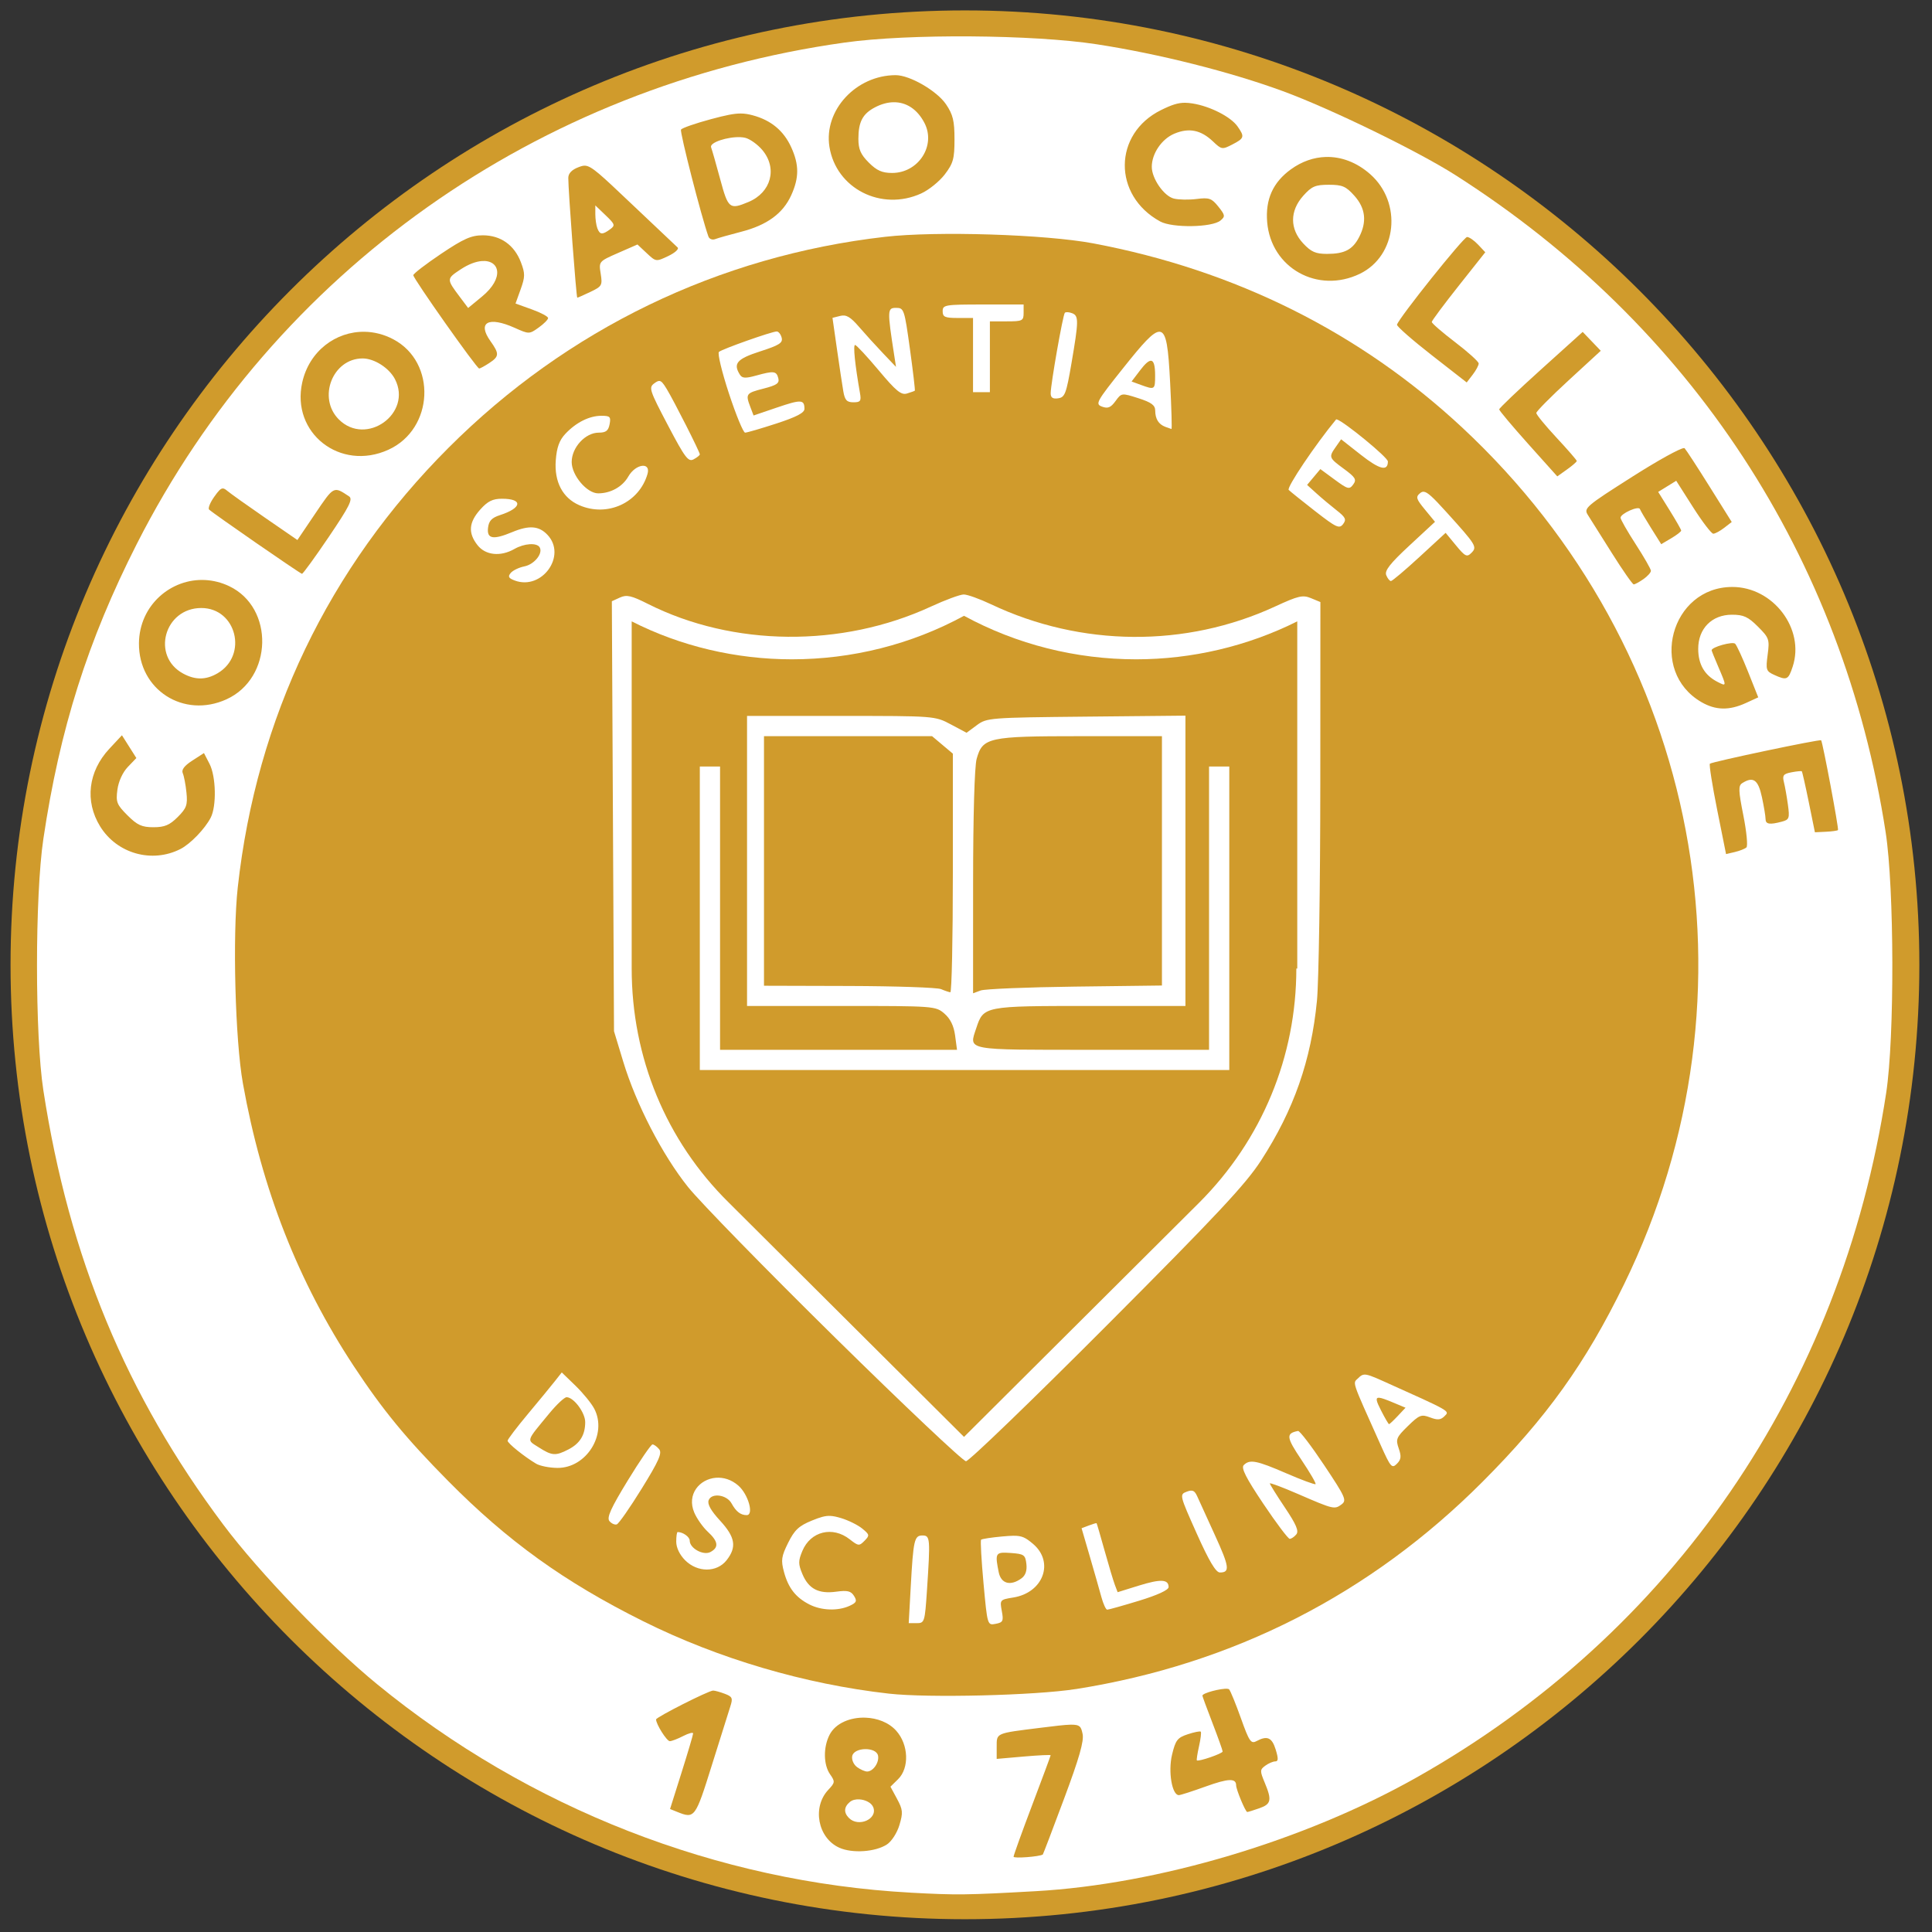 <?xml version="1.0" encoding="UTF-8" standalone="no"?>
<svg xmlns:rdf="http://www.w3.org/1999/02/22-rdf-syntax-ns#" xmlns="http://www.w3.org/2000/svg" version="1.1" xmlns:cc="http://creativecommons.org/ns#" xmlns:dc="http://purl.org/dc/elements/1.1/" width="316" height="316" 
viewBox="0 0 158 158">
 <rect x="0" y="0" width="158" height="158" fill="#333333" stroke="none"/>
 <g transform="matrix(.494 0 0 .494 .862 .851)">
  <path fill="#d09b2c" d="m316 158c0-87.046-70.95-158-158-158-87.199-1.3e-7 -158 70.954-158 158-1.3e-7 87.05 70.954 158 158 158 87.199 0 158-70.801 158-158z"/>
  <path fill="#fff" d="m149.01 311.6c-31.95-1.73-63.262-13.97-88.329-34.51-8.107-6.64-19.485-18.44-25.452-26.4-16.093-21.48-25.538-44.26-29.798-71.92-1.402-9.09-1.401-32.17 0-41.6 2.704-18.18 7.353-32.86 15.469-48.842 22.934-45.164 66.325-75.892 117.23-83.012 10.54-1.475 31.13-1.329 41.71 0.295 10.256 1.577 22.089 4.559 30.815 7.765 7.875 2.894 22.292 9.909 28.52 13.877 39.043 24.874 64.236 63.344 71.246 108.81 1.433 9.291 1.484 33.971 0.089 43.129-7.419 48.719-35.379 89.47-77.78 113.36-18.537 10.446-42.764 17.671-63.064 18.808-11.442 0.641-13.014 0.659-20.658 0.244z"/>
  <path fill="#d09b2c" d="m176.37 277.9c26.043-4.12 48.727-15.684 67.313-34.314 10.632-10.657 17.024-19.581 23.438-32.714 23.46-48.06 12.68-105.05-26.83-141.84-16.9-15.732-37.54-26.032-61.05-30.465-7.91-1.491-25.96-2.058-34.47-1.084-27.54 3.154-52.614 15.273-72.256 34.915-19.868 19.869-31.805 44.764-34.899 72.774-0.886 8.022-0.432 25.288 0.853 32.474 3.129 17.492 9.15 32.834 18.375 46.825 4.762 7.222 8.632 11.932 15.572 18.951 9.877 9.991 19.25 16.735 32.294 23.236 12.456 6.207 26.797 10.434 40.701 11.997 6.551 0.736 24.244 0.301 30.958-0.761z"/>
  <path fill="#fff" d="m136.53 219.74c-11.417-11.241-22.387-22.474-24.377-24.961-4.252-5.314-8.588-13.707-10.727-20.761l-1.523-5.025-0.179-35.592-0.179-35.592 1.338-0.609c1.114-0.508 1.888-0.332 4.633 1.051 14.083 7.096 32.086 7.267 46.848 0.446 2.387-1.103 4.833-2.005 5.437-2.005 0.604 0 2.641 0.732 4.527 1.626 14.907 7.066 32.222 7.199 47.023 0.361 3.843-1.775 4.57-1.944 5.935-1.379l1.556 0.645-0.014 30.221c-0.008 16.621-0.257 32.719-0.554 35.771-0.961 9.888-3.826 18.077-9.256 26.457-2.557 3.946-7.273 8.988-25.548 27.314-12.327 12.36-22.81 22.472-23.297 22.472-0.487-0.001-10.226-9.198-21.642-20.439z"/>
  <path fill="#d09b2c" d="m212.86 158.61c0 14.559-5.67 28.351-16.091 38.772l-38.925 38.772-38.925-38.772c-10.421-10.268-16.091-24.06-16.091-38.772v-57.468c8.122 4.138 17.317 6.283 26.512 6.283 9.961 0 19.769-2.452 28.504-7.203 8.735 4.751 18.543 7.203 28.504 7.203 9.195 0 18.39-2.146 26.665-6.283v57.468z"/>
  <path fill="#fff" d="m161.01 48.686c-6.327 0-6.699 0.061-6.699 1.115 0 0.951 0.372 1.117 2.512 1.117h2.514v6.141 6.143h1.395 1.397v-5.863-5.861h2.791c2.606 0 2.791-0.094 2.791-1.397v-1.395h-6.699zm-14.414 0.557c-1.452-0-1.467 0.354-0.312 7.816l0.303 1.955-2.137-2.24c-1.175-1.232-2.966-3.204-3.981-4.381-1.439-1.67-2.124-2.068-3.121-1.818l-1.277 0.32 0.74 5.176c0.407 2.847 0.88 5.992 1.053 6.99 0.253 1.463 0.576 1.815 1.67 1.815 1.173 0 1.32-0.207 1.086-1.535-0.825-4.674-1.159-7.955-0.811-7.955 0.218 0 1.977 1.889 3.91 4.197 2.879 3.438 3.725 4.132 4.684 3.838 0.643-0.197 1.227-0.406 1.299-0.465 0.071-0.059-0.294-3.169-0.811-6.91-0.908-6.572-0.986-6.803-2.295-6.803zm28.41 0.717c-0.217-0.013-0.389 0.018-0.467 0.096-0.321 0.321-2.338 11.777-2.346 13.322-0.004 0.733 0.342 0.967 1.238 0.838 1.114-0.16 1.342-0.761 2.197-5.762 1.215-7.1 1.225-7.899 0.107-8.328-0.252-0.097-0.513-0.153-0.73-0.166zm-48.162 3.191c-0.81 0-9.02 2.902-9.57 3.383-0.261 0.228 0.486 3.329 1.658 6.891 1.172 3.562 2.375 6.477 2.674 6.477 0.299 0 2.632-0.681 5.184-1.512 3.294-1.073 4.639-1.773 4.639-2.418 0-1.565-0.541-1.593-4.535-0.234l-3.887 1.322-0.535-1.408c-0.822-2.162-0.724-2.298 2.182-3.043 2.209-0.566 2.666-0.889 2.447-1.727-0.312-1.193-0.748-1.243-3.705-0.422-1.712 0.475-2.27 0.445-2.643-0.143-1.177-1.857-0.511-2.628 3.344-3.869 3.17-1.021 3.785-1.413 3.562-2.266-0.148-0.567-0.515-1.031-0.814-1.031zm63.363 0.045c-1.053-0.034-2.823 2.019-5.959 5.949-4.512 5.655-4.713 6.02-3.553 6.449 0.967 0.358 1.443 0.162 2.228-0.916 0.995-1.365 1.008-1.367 3.781-0.48 2.144 0.686 2.787 1.156 2.793 2.041 0.01 1.397 0.553 2.273 1.668 2.697 0.46 0.175 0.92 0.337 1.022 0.361 0.101 0.024 0.003-3.411-0.217-7.633-0.298-5.711-0.57-8.43-1.764-8.469zm-1.45 4.804c0.504-0.019 0.725 0.786 0.725 2.441 0 2.363-0.054 2.398-2.367 1.553l-1.529-0.559 1.451-1.904c0.765-1.003 1.329-1.516 1.721-1.531zm-81.371 3.342c-0.221-0.001-0.465 0.14-0.803 0.387-0.959 0.701-0.83 1.102 2.236 6.936 2.852 5.426 3.382 6.126 4.273 5.648 0.56-0.3 1.018-0.667 1.018-0.816 0-0.396-4.282-8.852-5.484-10.828-0.567-0.932-0.872-1.324-1.24-1.326zm-9.572 5.768c-2.005 0-4.211 1.109-5.988 3.012-0.98 1.05-1.409 2.248-1.566 4.381-0.262 3.546 1.14 6.211 3.902 7.412 4.639 2.017 9.908-0.399 11.287-5.176 0.587-2.034-1.975-1.689-3.18 0.428-0.962 1.691-2.918 2.783-4.986 2.783-1.868 0-4.387-2.978-4.387-5.186 0-2.41 2.258-4.863 4.477-4.863 1.193 0 1.593-0.311 1.801-1.397 0.235-1.23 0.073-1.395-1.359-1.395zm121.78 0.611c-0.08-0.025-0.134-0.025-0.156 0.002-3.413 4.126-8.224 11.28-7.84 11.66 0.278 0.275 2.259 1.866 4.402 3.535h0.002c3.471 2.702 3.973 2.935 4.594 2.127 0.59-0.768 0.422-1.123-1.088-2.305-0.981-0.768-2.477-2.023-3.324-2.791l-1.541-1.395 1.096-1.31 1.098-1.309 2.373 1.744c2.175 1.6 2.433 1.669 3.066 0.803 0.594-0.812 0.378-1.176-1.531-2.58-2.514-1.849-2.547-1.938-1.346-3.652l0.875-1.25 3.277 2.576c3.104 2.439 4.465 2.773 4.465 1.096 0-0.686-7.221-6.578-8.422-6.951zm14.33 11.963c-0.209-0.008-0.387 0.078-0.57 0.23-0.761 0.631-0.668 0.949 0.801 2.731l1.662 2.018-4.232 3.924c-3.207 2.974-4.137 4.162-3.844 4.902 0.213 0.537 0.565 0.977 0.781 0.977 0.217 0 2.341-1.794 4.723-3.988l4.33-3.99 1.713 2.078c1.515 1.838 1.81 1.983 2.543 1.25 1.004-1.004 0.829-1.29-4.158-6.797-2.213-2.443-3.122-3.311-3.748-3.334zm-152.56 1.158c-1.554 0-2.369 0.404-3.611 1.795-1.899 2.125-2.032 3.877-0.447 5.891 1.324 1.683 3.814 1.941 6.102 0.633 1.627-0.93 3.696-1.073 4.18-0.289 0.611 0.989-0.86 2.835-2.523 3.168-0.898 0.18-1.917 0.671-2.266 1.092-0.499 0.601-0.354 0.868 0.68 1.25v0.002c4.503 1.665 8.647-4.119 5.416-7.559-1.41-1.5-3.045-1.628-5.852-0.455-3.139 1.311-4.208 1.125-3.998-0.697 0.135-1.171 0.606-1.676 1.99-2.123 3.656-1.182 3.842-2.707 0.33-2.707zm113.14 35.91-16.424 0.162c-16.021 0.159-16.464 0.195-18.117 1.418l-1.695 1.254-2.621-1.393c-2.614-1.39-2.665-1.395-18.172-1.395h-15.549v24.006 24.008h15.602c15.377 0 15.622 0.017 17.062 1.256 0.989 0.851 1.564 2.023 1.779 3.629l0.318 2.373h-19.613-19.615v-23.449-23.449h-1.676-1.674v25.125 25.125h43.826 43.826v-25.125-25.123h-1.674-1.676v23.449 23.447h-19.279c-21.334 0-20.493 0.158-19.252-3.603 1.2-3.635 1.298-3.654 18.836-3.654h15.787v-24.031-24.029zm-103.25 108.73-1.147 1.455c-0.63 0.801-2.647 3.254-4.482 5.451-1.836 2.197-3.338 4.177-3.338 4.398 0 0.418 2.735 2.622 4.721 3.803 0.627 0.373 2.212 0.687 3.522 0.697 4.809 0.04 8.312-5.584 6.102-9.799-0.469-0.895-1.871-2.612-3.115-3.816l-2.262-2.189zm132.78 0.367c-0.337 0.042-0.578 0.228-0.887 0.537-0.98 0.98-1.322-0.049 3.734 11.246 1.583 3.535 1.807 3.79 2.619 2.978 0.709-0.709 0.772-1.222 0.311-2.547-0.53-1.52-0.403-1.831 1.51-3.699 1.901-1.856 2.23-1.986 3.674-1.438 1.252 0.476 1.76 0.432 2.406-0.215 0.868-0.868 1.165-0.7-10.115-5.768-1.86-0.836-2.69-1.166-3.252-1.096zm-131.98 3.734c1.174 0 3.08 2.549 3.08 4.119 0 2.128-0.864 3.537-2.779 4.527-2.125 1.099-2.719 1.058-4.912-0.346-2.038-1.305-2.179-0.855 1.773-5.65 1.202-1.459 2.479-2.65 2.838-2.65zm134.52 0.088c0.41 0.029 1.144 0.305 2.275 0.777l2.088 0.873-1.279 1.361c-0.703 0.749-1.355 1.361-1.449 1.361s-0.682-1.006-1.309-2.234c-0.791-1.551-1.01-2.187-0.326-2.139zm-13.428 5.498c-2.034 0.396-1.963 1.024 0.549 4.768 1.409 2.1 2.466 3.915 2.348 4.033-0.118 0.118-2.291-0.684-4.828-1.783-4.941-2.141-6.066-2.36-7.059-1.367-0.471 0.471 0.359 2.108 3.252 6.42 2.136 3.183 4.097 5.789 4.359 5.789 0.263 0 0.752-0.33 1.086-0.732 0.459-0.554-0.002-1.639-1.887-4.449-1.371-2.044-2.492-3.841-2.492-3.992 0-0.152 2.072 0.624 4.606 1.723 5.933 2.574 6.1 2.613 7.26 1.754 0.901-0.667 0.672-1.184-2.865-6.49-2.114-3.172-4.061-5.724-4.328-5.672zm-106.87 2.228c-0.243 0-2.086 2.689-4.096 5.975-2.802 4.582-3.509 6.148-3.035 6.719 0.34 0.409 0.887 0.654 1.215 0.545 0.328-0.109 2.187-2.776 4.133-5.926 2.834-4.586 3.408-5.885 2.881-6.519-0.362-0.436-0.855-0.793-1.098-0.793zm10.498 5.521c-2.699 0.213-4.874 2.735-3.582 5.768 0.427 1.002 1.437 2.429 2.244 3.174 1.728 1.593 1.856 2.588 0.436 3.348-1.175 0.629-3.436-0.61-3.436-1.881 0-0.623-1.124-1.424-2-1.424-0.128 0-0.232 0.72-0.232 1.6 0 0.983 0.566 2.165 1.471 3.07 2.052 2.052 5.249 2.052 6.863 0 1.718-2.184 1.447-3.821-1.086-6.568-1.514-1.643-2.123-2.735-1.881-3.367 0.487-1.268 2.994-0.924 3.789 0.52 0.749 1.361 1.484 1.935 2.498 1.945 1.244 0.014 0.284-3.43-1.357-4.875-1.166-1.026-2.5-1.406-3.727-1.309zm78.781 2.135c-0.227-0.024-0.503 0.041-0.861 0.178-1.192 0.455-1.166 0.565 1.674 6.912 2.03 4.537 3.166 6.452 3.83 6.455 1.712 0.008 1.586-0.934-0.832-6.215-1.316-2.874-2.632-5.763-2.926-6.42-0.263-0.589-0.506-0.871-0.885-0.91zm-59.832 4.18c-0.861-0.04-1.66 0.199-3.068 0.773-2.145 0.875-2.869 1.554-3.922 3.674-1.124 2.264-1.214 2.888-0.691 4.83 0.717 2.662 1.948 4.235 4.215 5.387 1.986 1.008 4.714 1.103 6.633 0.229 1.162-0.529 1.281-0.793 0.746-1.648-0.51-0.817-1.094-0.955-2.947-0.701-2.918 0.4-4.575-0.466-5.604-2.928-0.691-1.655-0.691-2.164 0-3.818 1.36-3.255 5.009-4.151 7.84-1.924 1.425 1.121 1.572 1.137 2.449 0.244 0.872-0.887 0.847-1.018-0.379-2.023-0.721-0.591-2.3-1.372-3.51-1.734-0.707-0.212-1.245-0.336-1.762-0.359zm44.068 1.205c-0.043-0.041-0.62 0.13-1.281 0.381l-1.203 0.455 1.355 4.644c0.745 2.554 1.61 5.587 1.922 6.738 0.312 1.151 0.746 2.095 0.965 2.1 0.218 0.004 2.595-0.662 5.281-1.482 3.047-0.93 4.885-1.779 4.885-2.258 0-1.305-1.32-1.369-4.947-0.24l-3.49 1.086-0.459-1.209c-0.252-0.664-1.018-3.217-1.703-5.674-0.685-2.457-1.281-4.5-1.324-4.541zm-28.82 2.033c-1.354 0-1.517 0.714-1.947 8.516l-0.332 6h1.33c1.284 0 1.341-0.183 1.69-5.443 0.57-8.604 0.531-9.072-0.74-9.072zm15.031 0.049c-0.487 0.006-1.073 0.048-1.814 0.115-1.8 0.163-3.381 0.406-3.514 0.539-0.133 0.133 0.048 3.38 0.4 7.215 0.641 6.964 0.644 6.972 2.01 6.711 1.218-0.233 1.328-0.466 1.016-2.131-0.343-1.83-0.303-1.876 1.9-2.228 4.981-0.797 6.84-5.875 3.256-8.891-1.222-1.028-1.793-1.347-3.254-1.33zm-1.242 2.803c0.247 0.007 0.528 0.026 0.85 0.049 2.166 0.157 2.389 0.315 2.561 1.818 0.125 1.096-0.145 1.89-0.805 2.373-1.821 1.332-3.394 0.907-3.779-1.02-0.561-2.807-0.557-3.272 1.174-3.221z"/>
  <path fill="#d09b2c" d="m146.53 10.719c-6.556 0.014-11.922 5.813-10.965 11.852 1.097 6.919 8.585 10.733 15.188 7.734 1.264-0.574 3.023-1.993 3.908-3.154 1.402-1.838 1.609-2.592 1.609-5.824 0-3.039-0.254-4.088-1.397-5.775-1.516-2.239-6.001-4.837-8.344-4.832zm-0.373 4.484c2.116-0.04 3.96 1.148 5.143 3.436 1.935 3.742-0.998 8.271-5.356 8.271-1.654 0-2.543-0.394-3.865-1.717-1.344-1.344-1.719-2.203-1.719-3.945 0-2.808 0.716-4.151 2.781-5.219 1.037-0.536 2.054-0.808 3.016-0.826zm48.281 0.088c-1.173-0.006-2.208 0.336-3.965 1.203-7.949 3.922-8.031 14.149-0.148 18.449 2.014 1.099 8.584 0.996 9.973-0.156 0.816-0.677 0.785-0.887-0.35-2.307-1.103-1.38-1.52-1.526-3.582-1.264-1.283 0.163-2.986 0.134-3.785-0.066-1.635-0.41-3.647-3.303-3.65-5.248-0.003-2.206 1.641-4.621 3.744-5.5 2.415-1.009 4.387-0.611 6.383 1.287 1.423 1.353 1.535 1.371 3.211 0.504 1.989-1.028 2.06-1.276 0.861-2.986-1.117-1.595-4.522-3.334-7.441-3.801-0.453-0.072-0.859-0.113-1.25-0.115zm-73.566 1.777c-1.136-0.002-2.489 0.284-4.928 0.939-2.562 0.688-4.788 1.464-4.949 1.725-0.231 0.375 3.371 14.431 4.537 17.701 0.148 0.416 0.651 0.609 1.119 0.43 0.468-0.18 2.413-0.73 4.322-1.223 4.265-1.099 6.895-3.02 8.266-6.039 1.317-2.901 1.321-5.04 0.01-7.926-1.25-2.751-3.338-4.49-6.379-5.309-0.712-0.192-1.317-0.297-1.998-0.299zm-0.047 3.916c0.296 0.014 0.571 0.049 0.812 0.109 0.78 0.196 2.046 1.101 2.812 2.012 2.547 3.027 1.483 7.033-2.289 8.609-3.131 1.308-3.358 1.124-4.68-3.775-0.676-2.504-1.353-4.875-1.504-5.269-0.311-0.81 2.775-1.781 4.848-1.685zm96.904 3.279c-1.984 0.058-3.961 0.737-5.769 2.047-2.973 2.154-4.24 4.972-3.928 8.734 0.631 7.604 8.381 11.927 15.344 8.557 6.159-2.982 7.064-11.79 1.695-16.504-2.229-1.957-4.791-2.909-7.342-2.834zm-122.6 1.443c-0.356-0.023-0.678 0.089-1.096 0.246-1.115 0.421-1.695 1.027-1.699 1.773-0.012 2.002 1.325 19.836 1.486 19.836 0.086 0 1.069-0.434 2.182-0.965 1.9-0.906 2.003-1.088 1.697-3-0.325-2.03-0.314-2.042 2.881-3.441l3.205-1.404 1.535 1.44c1.524 1.429 1.547 1.431 3.57 0.467 1.12-0.534 1.812-1.172 1.537-1.418-0.275-0.246-3.695-3.481-7.6-7.188-5.249-4.983-6.632-6.276-7.699-6.346zm123.11 3.158c2.236 0 2.834 0.257 4.232 1.822 1.844 2.064 2.1 4.299 0.785 6.842-1.077 2.082-2.412 2.781-5.316 2.781-1.881 0-2.634-0.332-3.943-1.734-2.24-2.398-2.238-5.375 0.008-7.889 1.399-1.565 1.999-1.822 4.234-1.822zm-121.43 3.42 1.699 1.627c1.569 1.504 1.627 1.683 0.732 2.338-1.27 0.928-1.684 0.895-2.094-0.174-0.186-0.486-0.338-1.538-0.338-2.338v-1.453zm-18.621 4.949c-1.917 0-3.183 0.561-6.92 3.07-2.515 1.689-4.581 3.279-4.592 3.531-0.022 0.545 10.499 15.451 10.906 15.451 0.154 0 0.899-0.404 1.656-0.9 1.677-1.099 1.702-1.54 0.207-3.639-2.217-3.114-0.336-4.145 4.01-2.199 2.384 1.067 2.417 1.066 3.969-0.039 0.861-0.613 1.565-1.323 1.565-1.578 0-0.255-1.213-0.901-2.695-1.434l-2.695-0.969 0.848-2.357c0.744-2.068 0.749-2.615 0.043-4.471-1.087-2.857-3.358-4.467-6.301-4.467zm162.94 0.279c-0.581 0-11.311 13.421-11.604 14.514-0.069 0.256 2.499 2.513 5.707 5.016l5.834 4.551 0.994-1.293c0.547-0.711 0.992-1.542 0.988-1.85-0.003-0.307-1.757-1.893-3.897-3.523-2.139-1.631-3.88-3.14-3.869-3.352 0.011-0.212 2.007-2.894 4.438-5.961l4.42-5.576-1.188-1.262c-0.652-0.694-1.473-1.264-1.824-1.264zm-163.09 3.98c2.942-0.212 3.77 2.784 0.012 5.879l-2.297 1.893-1.371-1.826c-2.227-2.967-2.226-3.006 0.102-4.547 1.358-0.899 2.574-1.328 3.555-1.398zm-19.422 11.711c-4.744-0.08-9.158 3.171-10.324 8.375-1.879 8.386 6.283 14.777 14.252 11.158 7.553-3.43 8.047-14.468 0.818-18.291-1.547-0.818-3.165-1.216-4.746-1.242zm201.65 0.021-6.912 6.234c-3.801 3.429-6.912 6.396-6.912 6.592 0 0.196 2.163 2.772 4.807 5.725l4.809 5.367 1.613-1.148c0.888-0.632 1.613-1.264 1.613-1.404 0-0.14-1.507-1.877-3.35-3.857-1.842-1.98-3.35-3.817-3.35-4.084 0-0.266 2.401-2.693 5.336-5.393l5.338-4.908-1.496-1.562-1.496-1.56zm-201.98 4.393c1.934 0 4.396 1.577 5.354 3.428 2.932 5.669-4.769 11.192-9.295 6.666-3.57-3.57-1.023-10.094 3.941-10.094zm218.76 14.84c-0.649 0.015-4.27 2.01-8.523 4.713-7.747 4.923-8.111 5.236-7.406 6.35 0.408 0.644 2.204 3.495 3.99 6.336 1.786 2.84 3.41 5.166 3.609 5.166 0.199 0 0.919-0.391 1.602-0.869 0.682-0.478 1.242-1.099 1.242-1.379 0-0.28-1.132-2.257-2.514-4.393s-2.512-4.114-2.512-4.394c0-0.684 2.996-2.023 3.207-1.434 0.091 0.255 0.92 1.668 1.844 3.139l1.68 2.674 1.66-0.98c0.913-0.539 1.653-1.113 1.647-1.277-0.008-0.164-0.866-1.671-1.91-3.348l-1.898-3.049 1.492-0.922 1.492-0.922 2.791 4.387c1.535 2.413 3.042 4.383 3.35 4.377 0.307-0.006 1.118-0.444 1.803-0.975l1.246-0.965-3.668-5.861c-2.017-3.224-3.877-6.082-4.133-6.35-0.016-0.017-0.047-0.024-0.09-0.023zm-241.91 6.686c-0.369 0.002-0.726 0.406-1.406 1.361-0.681 0.956-1.069 1.912-0.863 2.125 0.543 0.562 15.049 10.598 15.379 10.641 0.154 0.02 2.154-2.734 4.445-6.119 3.415-5.046 4.018-6.254 3.35-6.699-2.563-1.707-2.502-1.738-5.582 2.824l-2.971 4.4-5.344-3.68c-2.94-2.025-5.757-4.03-6.261-4.456-0.302-0.255-0.527-0.4-0.748-0.398zm-2.898 15.158c-5.684-0.305-10.922 4.181-10.98 10.461-0.072 7.715 7.4 12.506 14.484 9.289 7.679-3.487 7.957-15.174 0.445-18.738-1.301-0.617-2.638-0.941-3.949-1.012zm252.8 1.148c-10.198 0-13.942 13.941-5.119 19.061 2.359 1.368 4.602 1.414 7.363 0.15l2.045-0.938-1.666-4.186c-0.916-2.303-1.885-4.413-2.152-4.688-0.41-0.421-3.898 0.545-3.898 1.08 0 0.091 0.503 1.337 1.117 2.769 1.389 3.24 1.387 3.249-0.141 2.467-2.141-1.097-3.184-2.873-3.197-5.441-0.017-3.37 2.253-5.68 5.584-5.68 1.924 0 2.675 0.345 4.299 1.969 1.857 1.857 1.949 2.119 1.613 4.652-0.331 2.497-0.257 2.73 1.072 3.336 2.098 0.956 2.341 0.849 3.07-1.359 2.057-6.231-3.214-13.193-9.99-13.193zm-253.46 3.483c5.806 0 7.769 7.807 2.715 10.793-1.925 1.137-3.703 1.154-5.725 0.057-5.315-2.884-3.105-10.85 3.01-10.85zm-13.136 21.068l-2.094 2.244c-3.498 3.75-4.082 8.668-1.525 12.828 2.783 4.527 8.594 6.165 13.314 3.754 1.638-0.837 4.048-3.337 5.002-5.189 0.986-1.913 0.877-6.829-0.197-8.906l-0.922-1.785-1.94 1.254c-1.321 0.854-1.819 1.519-1.566 2.09 0.204 0.461 0.478 1.899 0.609 3.197 0.208 2.047 0.016 2.586-1.447 4.049-1.339 1.339-2.169 1.688-4.019 1.688-1.924 0-2.675-0.345-4.301-1.971-1.775-1.775-1.94-2.195-1.664-4.25 0.183-1.365 0.874-2.872 1.721-3.756l1.416-1.478-1.193-1.883-1.193-1.885zm106.29 0.15v20.658 20.658l14.098 0.039c7.753 0.022 14.599 0.256 15.213 0.52 0.614 0.264 1.305 0.498 1.535 0.52 0.23 0.022 0.42-8.857 0.42-19.73v-0.002-19.771l-1.719-1.445-1.717-1.445h-13.916-13.914zm52.451 0c-15.325 0-16.26 0.205-17.25 3.769-0.348 1.254-0.582 9.452-0.584 20.443l-0.004 18.35 1.256-0.463c0.691-0.254 7.725-0.542 15.633-0.641l14.377-0.18v-20.639-20.641h-13.428zm122.56 0.682c-0.162-0.22-18.098 3.557-18.42 3.879-0.147 0.147 0.394 3.573 1.203 7.613l1.473 7.346 1.455-0.342c0.801-0.188 1.662-0.53 1.916-0.76h0.002c0.254-0.229 0.026-2.608-0.506-5.285-0.825-4.154-0.851-4.939-0.182-5.363 1.812-1.147 2.635-0.563 3.25 2.305 0.333 1.55 0.605 3.183 0.605 3.629 0 0.88 0.671 0.989 2.717 0.441 1.204-0.322 1.29-0.568 0.986-2.783-0.183-1.337-0.481-3.026-0.664-3.754-0.281-1.118-0.088-1.369 1.244-1.625 0.868-0.167 1.641-0.242 1.719-0.166 0.078 0.076 0.599 2.378 1.156 5.115l1.012 4.977 1.818-0.086c0.999-0.048 1.901-0.173 2.004-0.279 0.169-0.174-2.519-14.495-2.789-14.861zm-98.3 157.02c-1.024-0.093-4.133 0.696-4.133 1.143 0 0.11 0.755 2.156 1.676 4.549 0.921 2.392 1.674 4.502 1.674 4.688 0 0.341-4.013 1.723-4.268 1.469-0.075-0.075 0.086-1.127 0.359-2.338 0.273-1.211 0.403-2.298 0.287-2.414-0.116-0.116-1.086 0.079-2.154 0.432-1.708 0.564-2.021 0.971-2.6 3.383-0.669 2.788-0.012 6.695 1.127 6.695 0.265 0 2.26-0.642 4.432-1.426 3.76-1.357 5.051-1.407 5.051-0.199 0 0.703 1.548 4.416 1.842 4.416 0.123 0 1.015-0.276 1.982-0.613 1.987-0.693 2.124-1.342 0.896-4.279-0.796-1.906-0.789-2.119 0.105-2.773 0.533-0.39 1.275-0.709 1.648-0.709 0.517 0 0.535-0.465 0.078-1.955-0.618-2.012-1.403-2.358-3.186-1.404-0.91 0.487-1.201 0.061-2.566-3.768-0.847-2.375-1.728-4.533-1.957-4.797-0.046-0.053-0.149-0.084-0.295-0.098zm-85.135 0.297c-0.736 0-9.441 4.407-9.441 4.779 0 0.795 1.77 3.596 2.273 3.596 0.314 0 1.315-0.383 2.221-0.852 0.906-0.468 1.642-0.658 1.637-0.42-0.005 0.238-0.867 3.15-1.914 6.469l-1.904 6.035 1.217 0.49c2.854 1.15 2.98 0.977 5.682-7.676 1.414-4.529 2.799-8.934 3.078-9.791 0.447-1.373 0.341-1.621-0.902-2.094-0.776-0.295-1.651-0.537-1.945-0.537zm25.229 4.484c-2.472-0.089-4.938 0.881-5.943 2.824-1.068 2.066-1.03 4.971 0.086 6.564 0.84 1.199 0.819 1.362-0.303 2.557-2.704 2.878-1.738 7.976 1.815 9.582 2.15 0.972 5.985 0.711 7.889-0.537 0.781-0.512 1.68-1.909 2.072-3.217 0.612-2.043 0.567-2.545-0.395-4.328l-1.09-2.018 1.258-1.236c1.895-1.865 1.75-5.728-0.299-8.021-1.243-1.391-3.167-2.101-5.09-2.17zm33.93 1.162c-0.99 0.023-2.536 0.213-5.004 0.52-7.42 0.922-7.209 0.83-7.209 3.129v2.016l4.467-0.391c2.457-0.214 4.466-0.309 4.465-0.211-0.001 0.098-1.382 3.821-3.068 8.273s-3.067 8.288-3.068 8.521c-0.002 0.321 4.306-0.007 4.84-0.367 0.053-0.036 1.633-4.186 3.514-9.223 2.519-6.747 3.327-9.575 3.07-10.744-0.249-1.136-0.355-1.562-2.006-1.523zm-33.992 4.047c0.998-0.018 1.996 0.339 2.139 1.082 0.218 1.133-0.813 2.625-1.814 2.625-0.364 0-1.115-0.33-1.668-0.734v-0.006c-0.553-0.398-0.912-1.211-0.797-1.809 0.144-0.748 1.143-1.141 2.141-1.158zm-0.957 8.32c0.985 0.056 2.015 0.553 2.307 1.312 0.746 1.945-2.445 3.355-4.023 1.777-0.9-0.9-0.844-1.84 0.16-2.674 0.391-0.324 0.965-0.45 1.557-0.416z"/>
 </g>
</svg>
